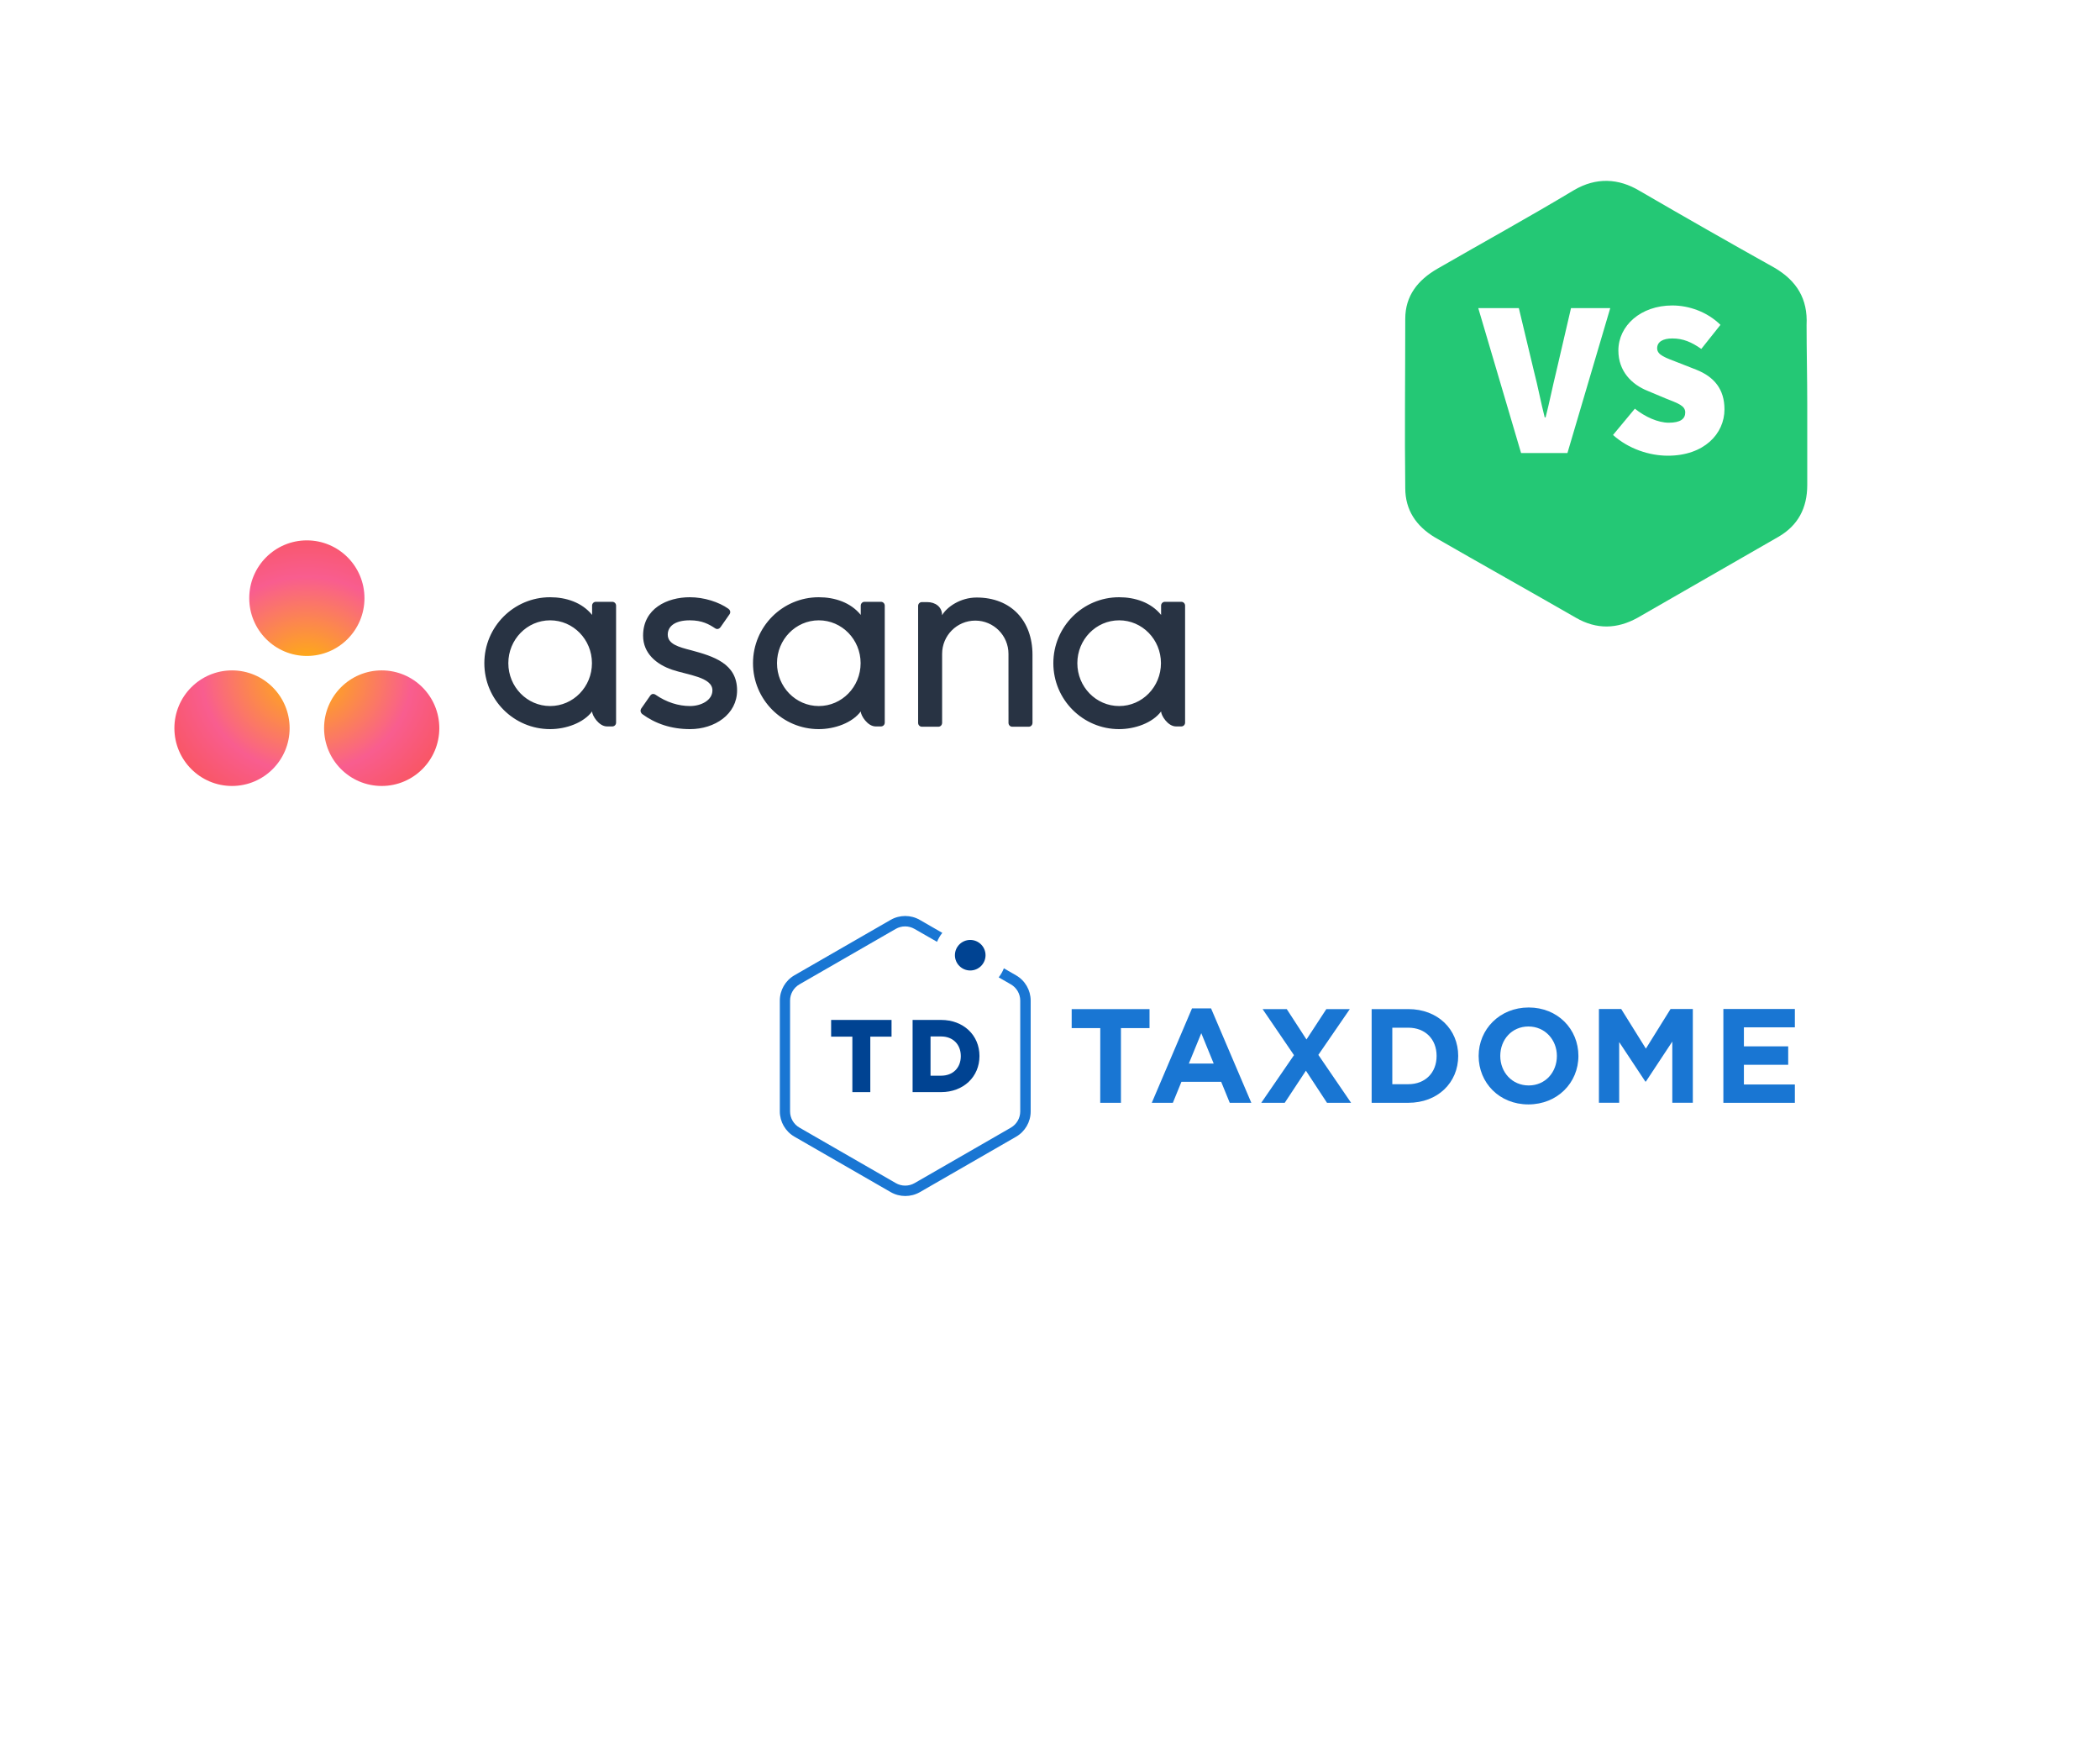 <?xml version="1.0" encoding="UTF-8"?><svg width="482" height="400" viewBox="0 0 482 400" fill="none" xmlns="http://www.w3.org/2000/svg">
<g opacity="0.2">
<path d="M199.591 390.972L199.591 390.972C178.608 378.897 157.475 366.898 136.346 354.902L136.344 354.901C115.217 342.906 94.095 330.913 73.123 318.844C56.691 308.966 47.148 295.025 47.148 275.749V275.741L47.148 275.732C46.749 242.302 46.882 208.338 47.016 174.451C47.082 157.535 47.148 140.639 47.148 123.838C47.148 103.715 58.116 90.058 75.211 80.137C89.502 71.886 103.915 63.703 118.339 55.514C145.017 40.368 171.737 25.198 197.81 9.522C217.113 -1.809 236.635 -0.927 255.098 10.131L255.106 10.136L255.114 10.14C295.578 33.677 335.742 56.603 376.207 79.223C385.935 84.937 393.22 91.728 397.936 99.905C402.65 108.077 404.855 117.731 404.267 129.268L404.265 129.304V129.34C404.265 140.85 404.412 152.582 404.56 164.418L404.565 164.776C404.715 176.736 404.864 188.801 404.864 200.864V272.998C404.864 293.317 396.708 308.414 379.801 318.226C358.821 330.3 337.692 342.449 316.562 354.599C295.435 366.747 274.309 378.895 253.332 390.966C235.455 400.825 217.706 401.401 199.591 390.972Z" stroke="white" stroke-width="2.842"/>
</g>
<g opacity="0.4">
<path d="M205.399 352.557L205.399 352.557C188.376 342.761 171.233 333.028 154.099 323.299L154.095 323.297C136.965 313.571 119.843 303.85 102.844 294.068C89.937 286.303 82.611 275.502 82.611 260.573V260.556L82.611 260.539C82.287 233.439 82.395 205.917 82.503 178.443C82.557 164.72 82.611 151.01 82.611 137.369C82.611 121.833 91.005 111.236 104.53 103.388C116.096 96.71 127.772 90.081 139.465 83.442C161.112 71.152 182.814 58.831 203.974 46.109C219.06 37.256 234.229 37.929 248.705 46.6L248.721 46.609L248.736 46.618C281.556 65.709 314.134 84.304 346.955 102.651C354.651 107.175 360.313 112.488 363.955 118.803C367.592 125.108 369.328 132.605 368.865 141.687L368.862 141.759V141.831C368.862 151.179 368.981 160.706 369.101 170.304L369.105 170.592C369.227 180.293 369.348 190.068 369.348 199.839V258.342C369.348 274.27 363.01 285.932 349.861 293.562C332.848 303.352 315.714 313.204 298.579 323.057L298.483 323.113C281.386 332.944 264.288 342.775 247.311 352.544C233.295 360.269 219.536 360.696 205.399 352.557Z" stroke="white" stroke-width="5.685"/>
</g>
<g opacity="0.6">
<path d="M212.769 307.663L212.769 307.662C200.367 300.525 187.878 293.435 175.407 286.354L175.393 286.346C162.929 279.269 150.481 272.202 138.123 265.091C129.623 259.968 125.172 253.183 125.172 243.817V243.783L125.172 243.749C124.936 224.044 125.015 204.055 125.093 184.067C125.133 174.068 125.172 164.069 125.172 154.106C125.172 144.474 130.212 137.781 139.327 132.491C147.699 127.657 156.177 122.844 164.68 118.016C180.466 109.054 196.338 100.043 211.774 90.762C221.542 85.037 231.167 85.437 240.642 91.112L240.673 91.131L240.705 91.149C264.608 105.053 288.336 118.597 312.242 131.961C317.431 135.017 321.026 138.472 323.288 142.393C325.537 146.293 326.691 151.04 326.384 157.065L326.377 157.21V157.355C326.377 164.185 326.464 171.142 326.552 178.124L326.554 178.342C326.643 185.409 326.731 192.504 326.731 199.593V242.192C326.731 252.607 322.714 259.85 314.35 264.707C301.998 271.815 289.558 278.968 277.117 286.121L277.014 286.181L276.962 286.211C264.516 293.367 252.07 300.524 239.712 307.636C230.537 312.683 221.876 312.905 212.769 307.663Z" stroke="white" stroke-width="11.369"/>
</g>
<rect x="180.414" y="204.562" width="232.973" height="68.187" fill="#D9D9D9"/>
<rect x="39.777" y="113.645" width="232.973" height="68.187" fill="#D9D9D9"/>
<rect x="0.072" y="78" width="312.525" height="147.739" rx="73.87" transform="rotate(0.028 0.072 78)" fill="white"/>
<g filter="url(#filter0_d_175_48341)">
<rect x="139.285" y="169.047" width="312.525" height="147.739" rx="73.87" transform="rotate(0.028 139.285 169.047)" fill="white"/>
</g>
<path fill-rule="evenodd" clip-rule="evenodd" d="M277.968 231.455H273.593L264.363 253.119H269.199L271.168 248.295H280.288L282.257 253.119H287.207L277.968 231.455ZM275.722 237.14L278.575 244.114H272.869L275.722 237.14Z" fill="#1976D3"/>
<path fill-rule="evenodd" clip-rule="evenodd" d="M296.999 242.182L289.795 231.613H295.34L299.867 238.586L304.427 231.613H309.815L302.591 242.12L310.109 253.121H304.579L299.738 245.749L294.874 253.121H289.486L296.999 242.182Z" fill="#1976D3"/>
<path fill-rule="evenodd" clip-rule="evenodd" d="M323.233 231.611H314.826V253.119H323.233C330.009 253.119 334.693 248.48 334.693 242.365C334.693 236.251 330.009 231.611 323.233 231.611ZM329.735 242.365C329.735 246.236 327.115 248.85 323.235 248.85H319.568V235.881H323.235C327.115 235.881 329.735 238.495 329.735 242.365Z" fill="#1976D3"/>
<path fill-rule="evenodd" clip-rule="evenodd" d="M350.871 231.242C344.219 231.242 339.383 236.251 339.383 242.366C339.383 248.542 344.143 253.49 350.795 253.49C357.448 253.49 362.283 248.542 362.283 242.366C362.283 236.19 357.524 231.242 350.871 231.242ZM350.815 235.604C354.633 235.604 357.343 238.678 357.343 242.363C357.343 246.111 354.695 249.137 350.876 249.137C347.058 249.137 344.348 246.111 344.348 242.363C344.348 238.616 346.996 235.604 350.815 235.604Z" fill="#1976D3"/>
<path fill-rule="evenodd" clip-rule="evenodd" d="M366.99 231.586H372.102L377.77 240.684L383.433 231.586H388.545V253.103H383.833V239.062L377.77 248.246H377.646L371.641 239.176V253.103H366.99V231.586Z" fill="#1976D3"/>
<path fill-rule="evenodd" clip-rule="evenodd" d="M395.555 231.586H411.965V235.798H400.267V240.162H410.433V244.394H400.267V248.915H411.965V253.122H395.555V231.586Z" fill="#1976D3"/>
<path fill-rule="evenodd" clip-rule="evenodd" d="M191.063 234.098H190.764V234.397V237.636V237.935H191.063H195.638V250.368V250.667H195.937H199.456H199.756V250.368V237.935H204.33H204.63V237.636V234.397V234.098H204.33H191.063V234.098Z" fill="#004392"/>
<path fill-rule="evenodd" clip-rule="evenodd" d="M209.463 234.098H216.006C221.108 234.098 224.812 237.58 224.812 242.38C224.812 247.181 221.108 250.667 216.006 250.667H209.463V234.098ZM213.58 246.906H216.005V246.896C218.711 246.896 220.527 245.103 220.527 242.404C220.527 239.705 218.711 237.893 216.005 237.893H213.58V246.906Z" fill="#004392"/>
<path fill-rule="evenodd" clip-rule="evenodd" d="M222.69 222.749C224.631 222.749 226.204 221.18 226.204 219.244C226.204 217.308 224.631 215.738 222.69 215.738C220.749 215.738 219.176 217.308 219.176 219.244C219.176 221.18 220.749 222.749 222.69 222.749Z" fill="#004392"/>
<path fill-rule="evenodd" clip-rule="evenodd" d="M252.539 235.977H245.977V231.613H263.842V235.977H257.284V253.121H252.529L252.539 235.977Z" fill="#1976D3"/>
<path fill-rule="evenodd" clip-rule="evenodd" d="M233.213 223.865L230.412 222.252C230.12 222.997 229.72 223.696 229.223 224.325L232.015 225.933C233.345 226.702 234.165 228.118 234.169 229.652V255.106C234.166 256.64 233.345 258.057 232.015 258.825L209.918 271.553C208.584 272.318 206.943 272.318 205.609 271.553L183.512 258.825C182.174 258.062 181.346 256.644 181.339 255.106V229.652C181.343 228.118 182.163 226.702 183.493 225.933L205.59 213.206C206.924 212.44 208.565 212.44 209.899 213.206L215.072 216.17C215.372 215.429 215.78 214.737 216.285 214.116L211.116 211.137C209.042 209.946 206.49 209.946 204.416 211.137L182.319 223.865C180.257 225.066 178.989 227.27 178.99 229.652V255.106C178.994 257.494 180.271 259.698 182.343 260.894L204.44 273.621C206.514 274.81 209.065 274.81 211.14 273.621L233.237 260.894C235.298 259.692 236.565 257.488 236.565 255.106V229.652C236.561 227.265 235.284 225.061 233.213 223.865Z" fill="#1976D3"/>
<g filter="url(#filter1_d_175_48341)">
<path fill-rule="evenodd" clip-rule="evenodd" d="M414.808 86.875V105.32C414.808 110.635 412.66 114.621 408.212 117.2C397.474 123.374 386.583 129.627 375.845 135.801C371.166 138.38 366.487 138.537 361.732 135.801C350.994 129.627 340.103 123.531 329.365 117.356C325.07 114.777 322.539 111.104 322.539 106.023C322.385 93.206 322.539 80.075 322.539 67.18C322.539 61.865 325.453 58.27 329.902 55.69C340.333 49.672 350.994 43.81 361.272 37.636C366.334 34.666 371.473 34.901 376.305 37.792C386.659 43.81 396.937 49.672 407.291 55.456C412.353 58.426 414.961 62.568 414.654 68.586C414.654 74.526 414.808 80.701 414.808 86.875Z" fill="#24C875"/>
</g>
<path d="M349.123 103.98H359.765L369.588 70.725H360.583L357.206 85.255C356.337 88.785 355.672 92.213 354.751 95.795H354.546C353.625 92.213 353.011 88.785 352.09 85.255L348.611 70.725H339.3L349.123 103.98ZM370.227 99.836C373.808 103.06 378.618 104.594 382.813 104.594C391.101 104.594 395.808 99.581 395.808 93.953C395.808 89.348 393.454 86.483 389.31 84.846L385.269 83.26C382.25 82.083 380.357 81.52 380.357 79.934C380.357 78.451 381.687 77.683 383.836 77.683C386.292 77.683 388.236 78.502 390.487 80.088L394.887 74.562C391.817 71.544 387.622 70.112 383.836 70.112C376.571 70.112 371.455 74.767 371.455 80.446C371.455 85.255 374.576 88.274 378.157 89.706L382.301 91.446C385.115 92.571 386.803 93.083 386.803 94.669C386.803 96.153 385.678 97.022 383.018 97.022C380.562 97.022 377.594 95.692 375.241 93.799L370.227 99.836Z" fill="white"/>
<path d="M126.271 162.053C120.971 162.053 116.674 157.649 116.674 152.215C116.674 146.782 120.971 142.378 126.271 142.378C131.572 142.378 135.867 146.782 135.867 152.215C135.867 157.649 131.572 162.053 126.271 162.053H126.271ZM135.898 163.301C135.898 164.202 137.437 166.732 139.323 166.732L140.545 166.732C141.018 166.732 141.405 166.344 141.405 165.869L141.405 138.947H141.401C141.389 138.727 141.294 138.519 141.135 138.368C140.975 138.216 140.764 138.131 140.545 138.13L136.76 138.13C136.302 138.13 135.928 138.493 135.902 138.947H135.899L135.899 141.134C133.579 138.27 129.923 137.081 126.256 137.081C117.922 137.081 111.167 143.857 111.167 152.216C111.167 160.575 117.922 167.351 126.256 167.351C129.923 167.351 133.919 165.925 135.898 163.298V163.301ZM150.449 159.446C152.975 161.2 155.733 162.053 158.383 162.053C160.909 162.053 163.518 160.74 163.518 158.455C163.518 155.405 157.831 154.93 154.257 153.712C150.683 152.494 147.604 149.975 147.604 145.897C147.604 139.657 153.148 137.08 158.322 137.08C161.601 137.08 164.983 138.165 167.176 139.718C167.932 140.291 167.471 140.951 167.471 140.951L165.378 143.949C165.143 144.287 164.655 144.557 164.141 144.213C162.73 143.278 161.16 142.377 158.322 142.377C154.809 142.377 153.264 143.84 153.264 145.652C153.264 147.826 155.735 148.509 158.63 149.25C163.675 150.613 169.178 152.253 169.178 158.456C169.178 163.954 164.05 167.351 158.383 167.351C154.089 167.351 150.433 166.123 147.366 163.867C146.728 163.225 147.174 162.63 147.174 162.63L149.256 159.647C149.68 159.088 150.215 159.284 150.449 159.446V159.446ZM197.563 163.301C197.563 164.202 199.102 166.732 200.988 166.732L202.21 166.732C202.683 166.732 203.071 166.344 203.071 165.869L203.071 138.947H203.066C203.054 138.727 202.958 138.52 202.799 138.368C202.64 138.216 202.429 138.131 202.21 138.13L198.425 138.13C197.966 138.13 197.593 138.493 197.568 138.947H197.563L197.563 141.134C195.245 138.27 191.588 137.081 187.922 137.081C179.588 137.081 172.832 143.857 172.832 152.215C172.832 160.574 179.588 167.351 187.922 167.351C191.588 167.351 195.584 165.924 197.563 163.297L197.563 163.301ZM187.936 162.054C182.636 162.054 178.339 157.649 178.339 152.215C178.339 146.782 182.636 142.378 187.936 142.378C193.236 142.378 197.533 146.782 197.533 152.215C197.533 157.649 193.236 162.053 187.936 162.053V162.054ZM236.982 164.226L236.98 150.296C236.98 142.443 232.041 137.145 224.163 137.145C220.404 137.145 217.327 139.326 216.238 141.199V141.173L216.232 141.194C216.23 139.299 214.697 138.195 212.807 138.195L211.592 138.195C211.118 138.195 210.73 138.584 210.73 139.059L210.73 165.983H210.735C210.76 166.436 211.135 166.8 211.592 166.8L215.377 166.8C215.435 166.8 215.492 166.794 215.547 166.783C215.572 166.778 215.595 166.768 215.619 166.761C215.648 166.752 215.677 166.745 215.704 166.734C215.738 166.72 215.768 166.701 215.8 166.683C215.815 166.674 215.831 166.668 215.846 166.658C215.883 166.633 215.919 166.605 215.952 166.574C215.958 166.568 215.965 166.565 215.969 166.559C216.007 166.523 216.041 166.484 216.072 166.441V166.441C216.167 166.31 216.224 166.153 216.233 165.983H216.238L216.238 150.08C216.238 145.862 219.647 142.443 223.853 142.443C228.059 142.443 231.468 145.862 231.468 150.08L231.471 163.373L231.472 163.369C231.472 163.38 231.474 163.393 231.474 163.405L231.474 165.983H231.479C231.504 166.436 231.878 166.801 232.336 166.801L236.121 166.801C236.179 166.801 236.235 166.794 236.291 166.783C236.313 166.778 236.334 166.769 236.355 166.764C236.387 166.755 236.418 166.746 236.448 166.734C236.478 166.721 236.507 166.703 236.536 166.687C236.554 166.677 236.573 166.669 236.59 166.659C236.625 166.635 236.657 166.607 236.689 166.58C236.696 166.573 236.706 166.567 236.713 166.559C236.749 166.525 236.781 166.487 236.81 166.448L236.817 166.439C236.913 166.306 236.969 166.148 236.978 165.983H236.982L236.982 164.227L236.982 164.226ZM266.499 163.301C266.499 164.202 268.036 166.732 269.923 166.732L271.145 166.732C271.618 166.732 272.006 166.344 272.006 165.869L272.006 138.947H272.002C271.99 138.727 271.894 138.52 271.735 138.368C271.576 138.216 271.365 138.131 271.145 138.13L267.361 138.13C267.141 138.131 266.93 138.215 266.77 138.367C266.611 138.519 266.516 138.726 266.504 138.947H266.499L266.499 141.134C264.179 138.27 260.523 137.081 256.857 137.081C248.523 137.081 241.767 143.857 241.767 152.215C241.767 160.574 248.523 167.351 256.857 167.351C260.523 167.351 264.519 165.924 266.497 163.297L266.499 163.301ZM256.872 162.054C251.572 162.054 247.275 157.649 247.275 152.215C247.275 146.782 251.572 142.378 256.872 142.378C262.171 142.378 266.467 146.782 266.467 152.215C266.467 157.649 262.171 162.053 256.872 162.053V162.054Z" fill="#283343"/>
<path d="M87.609 153.871C80.304 153.871 74.384 159.809 74.384 167.134C74.384 174.459 80.304 180.398 87.609 180.398C94.912 180.398 100.832 174.459 100.832 167.134C100.832 159.809 94.912 153.871 87.609 153.871V153.871ZM53.251 153.872C45.948 153.873 40.027 159.809 40.027 167.134C40.027 174.459 45.948 180.398 53.251 180.398C60.555 180.398 66.476 174.459 66.476 167.134C66.476 159.809 60.555 153.872 53.251 153.872H53.251ZM83.654 137.292C83.654 144.617 77.734 150.557 70.43 150.557C63.126 150.557 57.206 144.617 57.206 137.292C57.206 129.968 63.126 124.029 70.43 124.029C77.734 124.029 83.653 129.968 83.653 137.292H83.654Z" fill="url(#paint0_radial_175_48341)"/>
<defs>
<filter id="filter0_d_175_48341" x="109.249" y="159.083" width="372.525" height="207.82" filterUnits="userSpaceOnUse" color-interpolation-filters="sRGB">
<feFlood flood-opacity="0" result="BackgroundImageFix"/>
<feColorMatrix in="SourceAlpha" type="matrix" values="0 0 0 0 0 0 0 0 0 0 0 0 0 0 0 0 0 0 127 0" result="hardAlpha"/>
<feOffset dy="20"/>
<feGaussianBlur stdDeviation="15"/>
<feColorMatrix type="matrix" values="0 0 0 0 0.169 0 0 0 0 0.169 0 0 0 0 0.169 0 0 0 0.1 0"/>
<feBlend mode="normal" in2="BackgroundImageFix" result="effect1_dropShadow_175_48341"/>
<feBlend mode="normal" in="SourceGraphic" in2="effect1_dropShadow_175_48341" result="shape"/>
</filter>
<filter id="filter1_d_175_48341" x="306.471" y="25.514" width="124.337" height="134.281" filterUnits="userSpaceOnUse" color-interpolation-filters="sRGB">
<feFlood flood-opacity="0" result="BackgroundImageFix"/>
<feColorMatrix in="SourceAlpha" type="matrix" values="0 0 0 0 0 0 0 0 0 0 0 0 0 0 0 0 0 0 127 0" result="hardAlpha"/>
<feOffset dy="6"/>
<feGaussianBlur stdDeviation="8"/>
<feColorMatrix type="matrix" values="0 0 0 0 0.169 0 0 0 0 0.169 0 0 0 0 0.169 0 0 0 0.16 0"/>
<feBlend mode="normal" in2="BackgroundImageFix" result="effect1_dropShadow_175_48341"/>
<feBlend mode="normal" in="SourceGraphic" in2="effect1_dropShadow_175_48341" result="shape"/>
</filter>
<radialGradient id="paint0_radial_175_48341" cx="0" cy="0" r="1" gradientUnits="userSpaceOnUse" gradientTransform="translate(70.43 154.836) scale(40.291 37.352)">
<stop stop-color="#FFB900"/>
<stop offset="0.6" stop-color="#F95D8F"/>
<stop offset="0.999" stop-color="#F95353"/>
</radialGradient>
</defs>
</svg>

